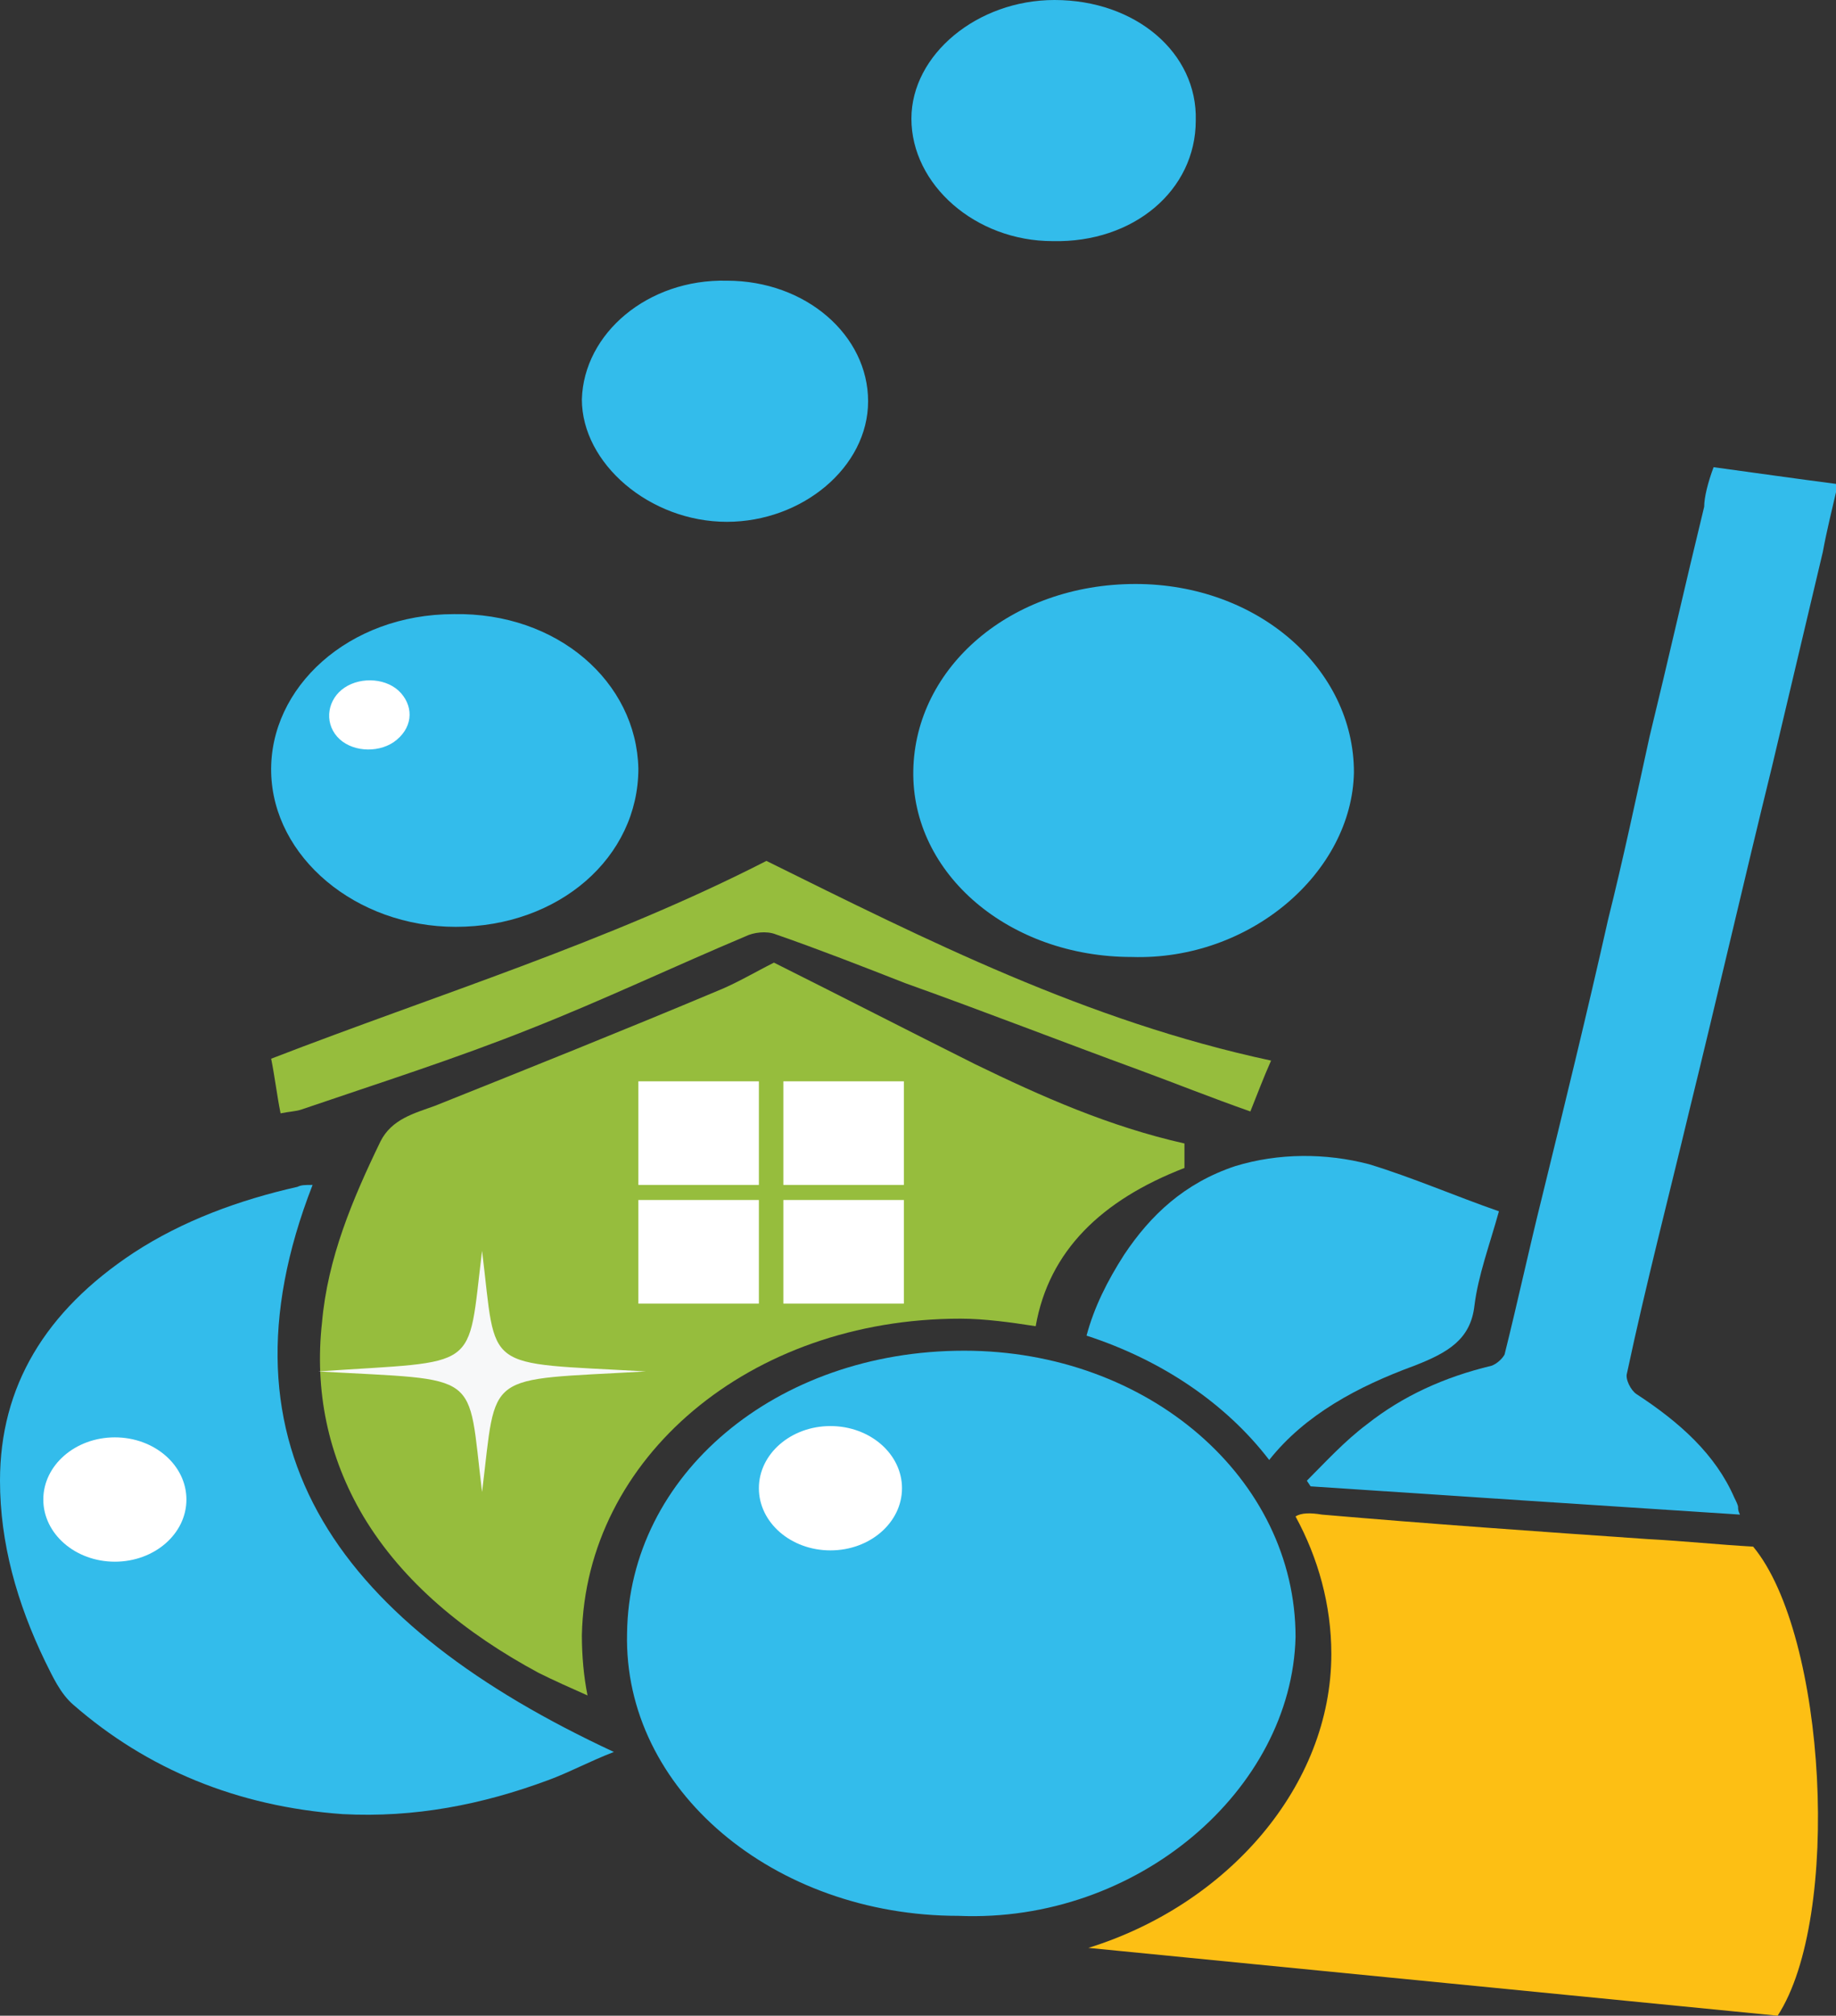<?xml version="1.0" encoding="utf-8"?>
<!-- Generator: Adobe Illustrator 26.0.3, SVG Export Plug-In . SVG Version: 6.00 Build 0)  -->
<svg version="1.1" id="Layer_1" xmlns="http://www.w3.org/2000/svg" xmlns:xlink="http://www.w3.org/1999/xlink" x="0px" y="0px"
	 viewBox="0 0 97.5 107" style="enable-background:new 0 0 97.5 107;" xml:space="preserve">
<rect x="0" y="0" width="97.5" height="107" fill="#333333" stroke="none"/>
<style type="text/css">
	.st0{fill:#96BD3D;}
	.st1{fill:#FDBF14;}
	.st2{fill:#33BCEB;}
	.st3{fill:#FFFFFF;}
	.st4{fill-rule:evenodd;clip-rule:evenodd;fill:#F7F8F9;}
</style>
<path class="st0" d="M62.9,60.7V62c-4.4,1.7-7.2,4.4-7.9,8.4c-1.3-0.2-2.7-0.4-4-0.4c-11.2,0-19.9,7.4-20.1,16.8
	c0,1.1,0.1,2.2,0.3,3.2c-0.9-0.4-1.8-0.8-2.6-1.2c-3.9-2.1-7.2-4.8-9.3-8.3c-1.9-3.2-2.6-6.7-2.2-10.3c0.3-3.4,1.6-6.5,3.1-9.6
	c0.6-1.2,1.8-1.5,2.9-1.9c5-2,10-4,15-6.1c1-0.4,2-1,3-1.5c3.6,1.8,7.1,3.6,10.7,5.4C55.3,58.2,58.9,59.8,62.9,60.7z"/>
<path class="st1" d="M94.4,107c-12.2-1.2-24.4-2.4-36.6-3.6c7.4-2.3,12.9-8.6,12.9-15.6c0-2.6-0.7-5.1-1.9-7.3
	c0.3-0.2,0.8-0.2,1.4-0.1c5.8,0.5,11.5,0.9,17.3,1.3c1.9,0.1,3.8,0.3,5.6,0.4C97,86.8,97.8,101.8,94.4,107z"/>
<path class="st2" d="M32.6,93c-1.3,0.5-2.4,1.1-3.5,1.5c-3.5,1.3-7.1,2-10.9,1.8c-5.6-0.4-10.4-2.4-14.3-5.8
	c-0.7-0.6-1.1-1.5-1.5-2.3C0.9,85.1,0,81.9,0,78.6c0-5,2.4-9,7.1-12.1c2.6-1.7,5.6-2.8,8.7-3.5c0.2-0.1,0.4-0.1,0.8-0.1
	C11.1,77,18.2,86.3,32.6,93z"/>
<path class="st2" d="M91,24.8c2.2,0.3,4.3,0.6,6.6,0.9c-0.3,1.3-0.6,2.5-0.8,3.6c-0.9,3.8-1.8,7.6-2.7,11.4
	c-1.5,6.1-2.9,12.2-4.4,18.3c-1.1,4.6-2.3,9.2-3.3,13.9c-0.1,0.3,0.2,0.9,0.5,1.1c2.3,1.5,4.2,3.2,5.2,5.5c0.1,0.2,0.2,0.4,0.2,0.5
	c0,0.1,0,0.2,0.1,0.4c-7.7-0.5-15.3-1-22.8-1.5l-0.2-0.3c1-1,2-2.1,3.2-3c1.9-1.5,4.1-2.5,6.6-3.1c0.3-0.1,0.6-0.4,0.7-0.6
	c0.7-2.8,1.3-5.6,2-8.4c1.2-4.9,2.4-9.8,3.5-14.7c0.8-3.2,1.5-6.5,2.2-9.7c1-4.1,1.9-8.1,2.9-12.2C90.5,26.4,90.7,25.6,91,24.8z"/>
<path class="st2" d="M60.1,50.8c-6.5,0-11.7-4.4-11.6-9.9c0.1-5.5,5.2-9.9,11.8-9.9c6.5,0,11.6,4.5,11.6,10
	C71.8,46.3,66.4,51,60.1,50.8z"/>
<path class="st2" d="M33.9,40.8c0,4.7-4.2,8.4-9.7,8.4c-5.3,0-9.7-3.7-9.8-8.2c-0.1-4.5,4.1-8.4,9.7-8.4
	C29.6,32.5,33.8,36.2,33.9,40.8z"/>
<path class="st2" d="M79.6,64.3c-0.5,1.8-1.1,3.4-1.3,5c-0.2,1.8-1.4,2.5-3.2,3.2c-3,1.1-5.8,2.6-7.7,5c-2.3-3-5.7-5.3-9.7-6.6
	c0.4-1.5,1.1-2.9,2-4.3c1.4-2.1,3.2-3.8,5.9-4.7c2.3-0.7,4.8-0.7,7.1-0.1C75,62.5,77.3,63.5,79.6,64.3z"/>
<path class="st0" d="M40.7,45.7c8.5,4.2,17,8.5,26.8,10.6c-0.4,0.9-0.7,1.7-1.1,2.7c-2-0.7-4-1.5-5.9-2.2c-4.1-1.5-8.2-3.1-12.4-4.6
	c-2.3-0.9-4.6-1.8-6.9-2.6c-0.5-0.2-1.2-0.1-1.6,0.1c-3.8,1.6-7.6,3.4-11.4,4.9c-4,1.6-8.1,2.9-12.2,4.3c-0.3,0.1-0.6,0.1-1.1,0.2
	c-0.2-1-0.3-1.9-0.5-2.9C23.2,52.8,32.3,50,40.7,45.7z"/>
<path class="st2" d="M63.5,6.4c0,3.7-3.3,6.5-7.6,6.4c-4.1,0-7.5-3-7.5-6.5C48.4,2.9,51.9,0,56,0C60.3,0,63.6,2.8,63.5,6.4z"/>
<path class="st2" d="M46.1,21.3c0,3.5-3.5,6.4-7.5,6.4c-4.1,0-7.7-3.1-7.7-6.5c0.1-3.5,3.5-6.4,7.7-6.3
	C42.8,14.9,46.1,17.8,46.1,21.3z"/>
<path class="st2" d="M50.9,101.7c-9.8,0-17.8-6.7-17.6-15c0.1-8.4,7.9-15,17.9-15c9.8,0,17.6,6.8,17.6,15.2
	C68.6,95,60.4,102.1,50.9,101.7z"/>
<rect x="33.9" y="57.4" class="st3" width="6.4" height="5.5"/>
<rect x="41.6" y="57.4" class="st3" width="6.4" height="5.5"/>
<rect x="33.9" y="63.7" class="st3" width="6.4" height="5.5"/>
<rect x="41.6" y="63.7" class="st3" width="6.4" height="5.5"/>
<ellipse class="st3" cx="44.1" cy="79" rx="3.8" ry="3.3"/>
<ellipse class="st3" cx="6.1" cy="79.6" rx="3.8" ry="3.3"/>
<path class="st3" d="M20.9,39.4c-0.9,0.6-2.3,0.5-3-0.3c-0.7-0.8-0.5-2,0.4-2.6c0.9-0.6,2.3-0.5,3,0.3C22,37.6,21.9,38.7,20.9,39.4z
	"/>
<path class="st4" d="M25.6,79.2c-0.8-6.5,0.1-5.9-8.7-6.4c8.7-0.6,7.9,0.1,8.7-6.4c0.8,6.5-0.1,5.9,8.7,6.4
	C25.6,73.3,26.4,72.7,25.6,79.2"/>
</svg>
